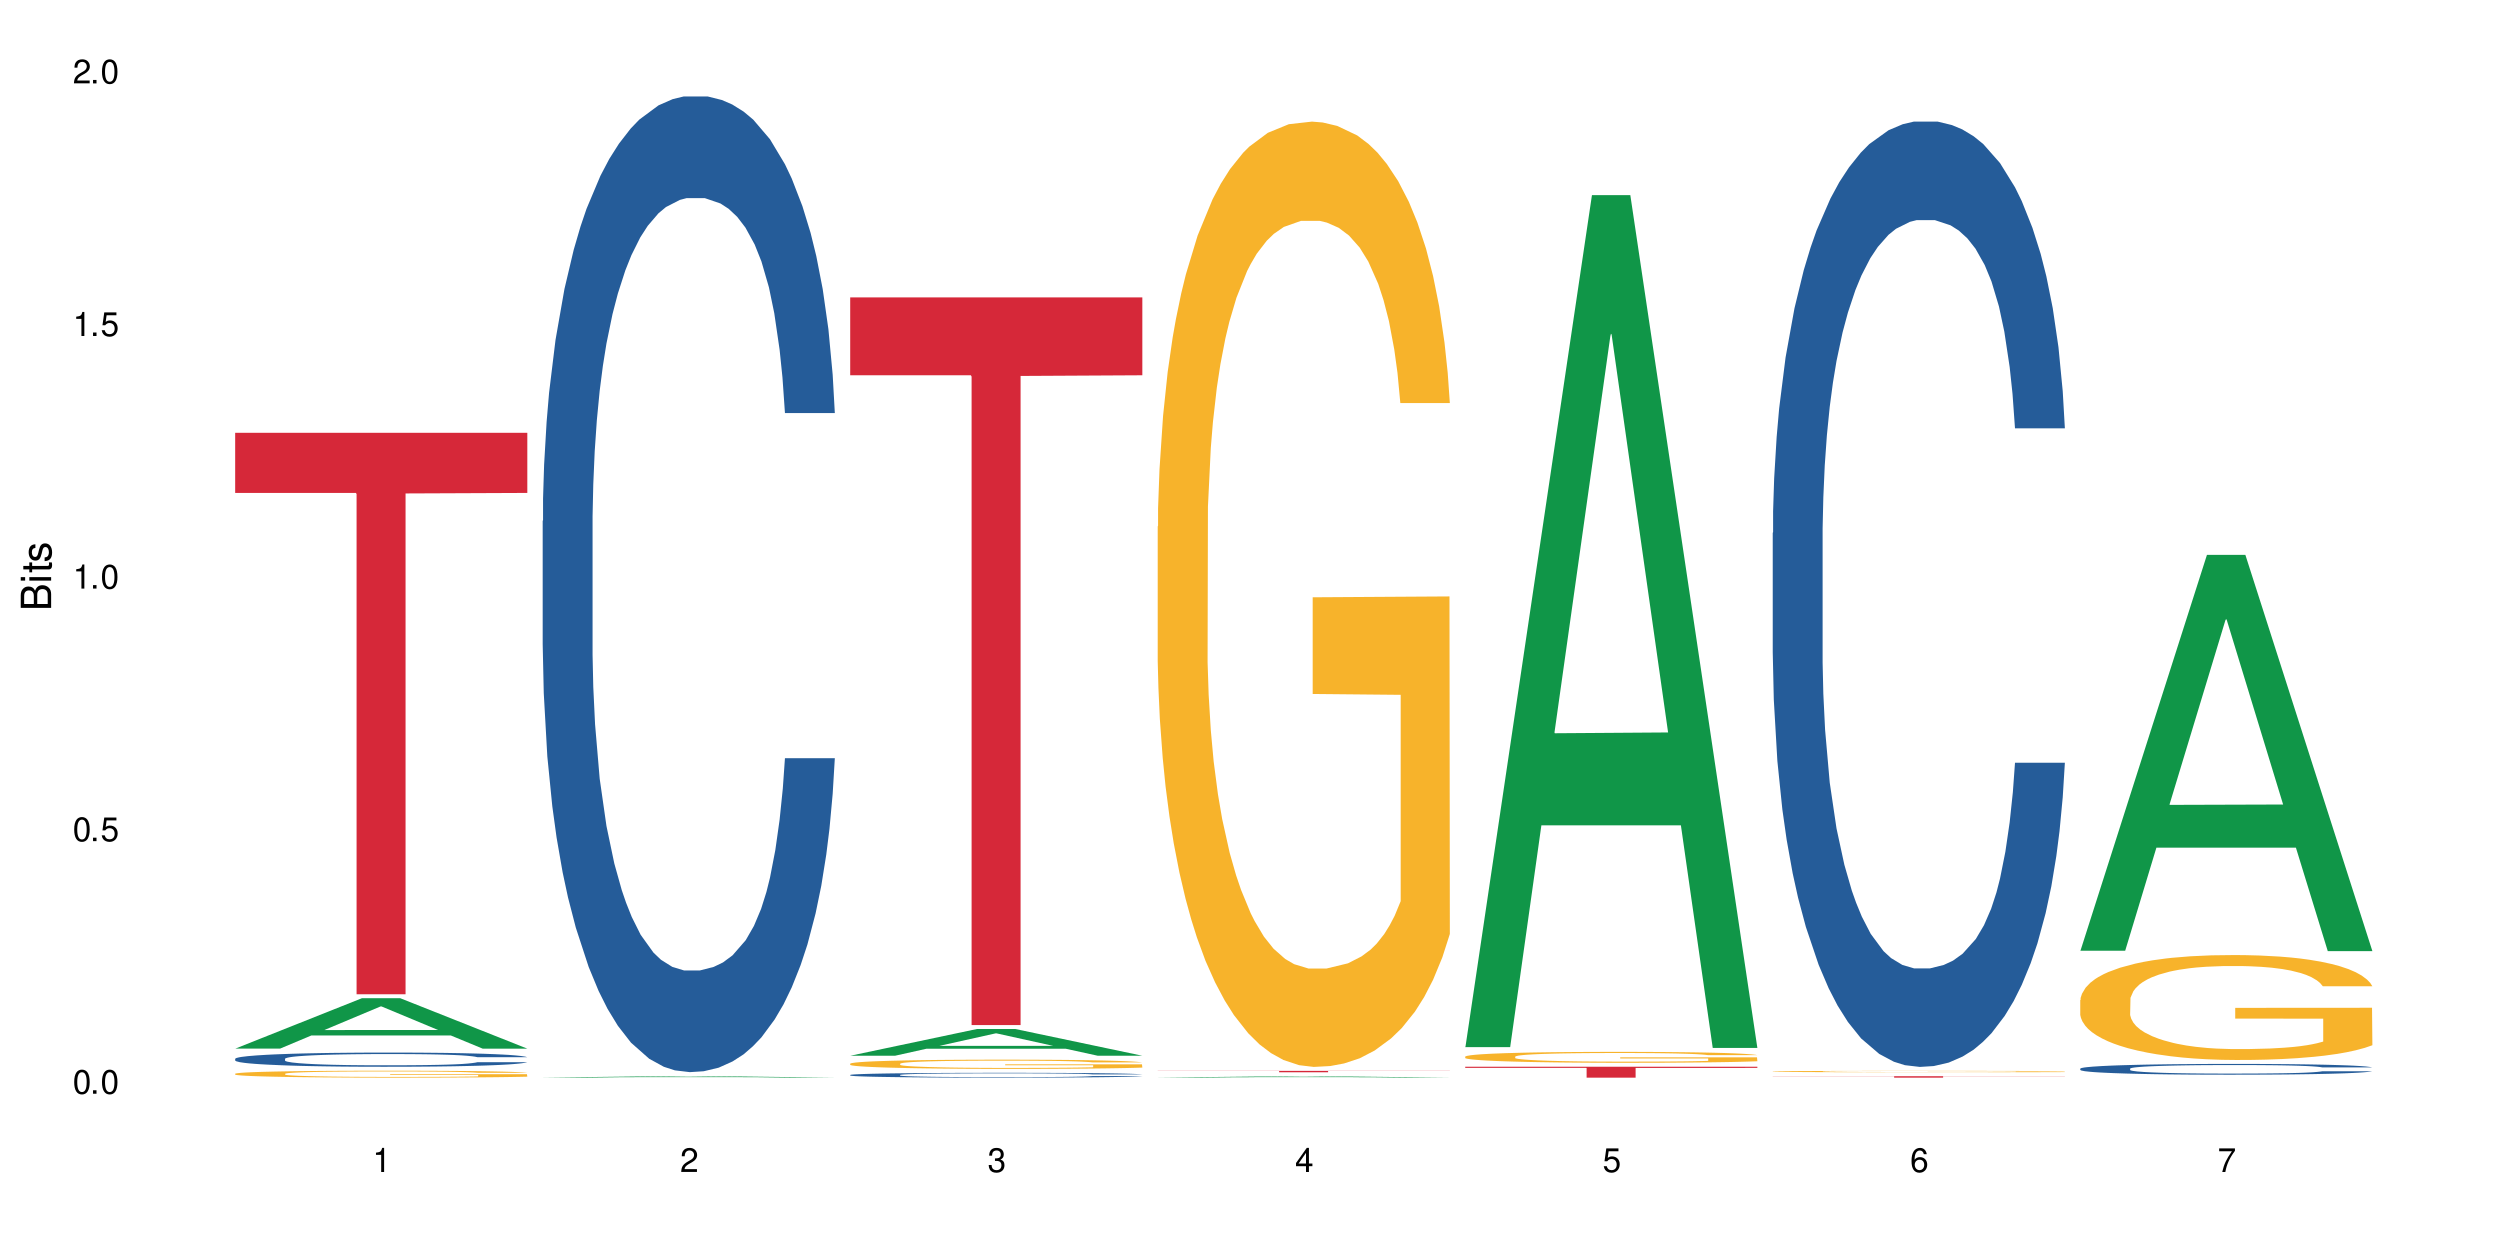<?xml version="1.0" encoding="UTF-8"?>
<svg xmlns="http://www.w3.org/2000/svg" xmlns:xlink="http://www.w3.org/1999/xlink" width="720" height="360" viewBox="0 0 720 360">
<defs>
<g>
<g id="glyph-0-0">
</g>
<g id="glyph-0-1">
<path d="M 2.641 -6.938 C 2 -6.938 1.422 -6.656 1.078 -6.172 C 0.641 -5.562 0.406 -4.641 0.406 -3.359 C 0.406 -1.016 1.188 0.219 2.641 0.219 C 4.078 0.219 4.859 -1.016 4.859 -3.297 C 4.859 -4.641 4.656 -5.547 4.203 -6.172 C 3.844 -6.656 3.281 -6.938 2.641 -6.938 Z M 2.641 -6.188 C 3.547 -6.188 4 -5.25 4 -3.375 C 4 -1.406 3.562 -0.484 2.625 -0.484 C 1.734 -0.484 1.281 -1.438 1.281 -3.344 C 1.281 -5.25 1.734 -6.188 2.641 -6.188 Z M 2.641 -6.188 "/>
</g>
<g id="glyph-0-2">
<path d="M 1.828 -1 L 0.828 -1 L 0.828 0 L 1.828 0 Z M 1.828 -1 "/>
</g>
<g id="glyph-0-3">
<path d="M 4.562 -6.797 L 1.062 -6.797 L 0.547 -3.094 L 1.328 -3.094 C 1.719 -3.562 2.047 -3.734 2.578 -3.734 C 3.484 -3.734 4.062 -3.109 4.062 -2.094 C 4.062 -1.125 3.484 -0.531 2.578 -0.531 C 1.828 -0.531 1.375 -0.906 1.188 -1.672 L 0.328 -1.672 C 0.453 -1.109 0.547 -0.844 0.75 -0.594 C 1.125 -0.078 1.828 0.219 2.594 0.219 C 3.969 0.219 4.922 -0.781 4.922 -2.219 C 4.922 -3.562 4.031 -4.484 2.719 -4.484 C 2.25 -4.484 1.859 -4.359 1.469 -4.062 L 1.734 -5.969 L 4.562 -5.969 Z M 4.562 -6.797 "/>
</g>
<g id="glyph-0-4">
<path d="M 2.484 -4.938 L 2.484 0 L 3.328 0 L 3.328 -6.938 L 2.766 -6.938 C 2.469 -5.875 2.281 -5.734 0.984 -5.562 L 0.984 -4.938 Z M 2.484 -4.938 "/>
</g>
<g id="glyph-0-5">
<path d="M 4.859 -0.828 L 1.281 -0.828 C 1.359 -1.406 1.672 -1.781 2.5 -2.281 L 3.469 -2.828 C 4.406 -3.344 4.906 -4.062 4.906 -4.906 C 4.906 -5.484 4.672 -6.031 4.266 -6.406 C 3.859 -6.766 3.375 -6.938 2.719 -6.938 C 1.859 -6.938 1.219 -6.625 0.844 -6.031 C 0.609 -5.672 0.5 -5.234 0.484 -4.531 L 1.328 -4.531 C 1.359 -5.016 1.406 -5.281 1.531 -5.516 C 1.75 -5.938 2.188 -6.203 2.703 -6.203 C 3.469 -6.203 4.031 -5.641 4.031 -4.891 C 4.031 -4.344 3.719 -3.859 3.125 -3.516 L 2.234 -3 C 0.812 -2.172 0.406 -1.531 0.328 -0.016 L 4.859 -0.016 Z M 4.859 -0.828 "/>
</g>
<g id="glyph-0-6">
<path d="M 2.125 -3.188 L 2.578 -3.188 C 3.5 -3.188 3.984 -2.766 3.984 -1.922 C 3.984 -1.062 3.469 -0.531 2.594 -0.531 C 1.656 -0.531 1.203 -1 1.156 -2.016 L 0.312 -2.016 C 0.344 -1.453 0.438 -1.094 0.609 -0.781 C 0.953 -0.109 1.625 0.219 2.547 0.219 C 3.953 0.219 4.859 -0.625 4.859 -1.938 C 4.859 -2.828 4.516 -3.297 3.703 -3.594 C 4.344 -3.844 4.656 -4.328 4.656 -5.031 C 4.656 -6.219 3.875 -6.938 2.578 -6.938 C 1.203 -6.938 0.484 -6.172 0.453 -4.703 L 1.297 -4.703 C 1.312 -5.125 1.344 -5.359 1.453 -5.578 C 1.641 -5.969 2.062 -6.203 2.594 -6.203 C 3.344 -6.203 3.797 -5.75 3.797 -5 C 3.797 -4.516 3.609 -4.219 3.25 -4.047 C 3.016 -3.953 2.703 -3.922 2.125 -3.906 Z M 2.125 -3.188 "/>
</g>
<g id="glyph-0-7">
<path d="M 3.141 -1.672 L 3.141 0 L 3.984 0 L 3.984 -1.672 L 4.984 -1.672 L 4.984 -2.438 L 3.984 -2.438 L 3.984 -6.938 L 3.359 -6.938 L 0.266 -2.578 L 0.266 -1.672 Z M 3.141 -2.438 L 1 -2.438 L 3.141 -5.5 Z M 3.141 -2.438 "/>
</g>
<g id="glyph-0-8">
<path d="M 4.781 -5.125 C 4.609 -6.266 3.891 -6.938 2.844 -6.938 C 2.094 -6.938 1.422 -6.578 1.031 -5.953 C 0.594 -5.266 0.406 -4.422 0.406 -3.172 C 0.406 -2 0.578 -1.25 0.984 -0.641 C 1.359 -0.078 1.953 0.219 2.703 0.219 C 3.984 0.219 4.922 -0.75 4.922 -2.094 C 4.922 -3.375 4.062 -4.281 2.844 -4.281 C 2.172 -4.281 1.641 -4.031 1.281 -3.516 C 1.281 -5.234 1.828 -6.188 2.797 -6.188 C 3.391 -6.188 3.797 -5.797 3.938 -5.125 Z M 2.734 -3.531 C 3.547 -3.531 4.062 -2.953 4.062 -2.031 C 4.062 -1.156 3.484 -0.531 2.703 -0.531 C 1.922 -0.531 1.328 -1.188 1.328 -2.078 C 1.328 -2.938 1.906 -3.531 2.734 -3.531 Z M 2.734 -3.531 "/>
</g>
<g id="glyph-0-9">
<path d="M 4.984 -6.797 L 0.438 -6.797 L 0.438 -5.969 L 4.109 -5.969 C 2.5 -3.656 1.828 -2.234 1.328 0 L 2.219 0 C 2.594 -2.172 3.453 -4.047 4.984 -6.094 Z M 4.984 -6.797 "/>
</g>
<g id="glyph-1-0">
</g>
<g id="glyph-1-1">
<path d="M 0 -0.953 L 0 -4.891 C 0 -5.719 -0.234 -6.344 -0.734 -6.797 C -1.188 -7.234 -1.812 -7.469 -2.5 -7.469 C -3.547 -7.469 -4.188 -7 -4.625 -5.875 C -4.984 -6.688 -5.625 -7.094 -6.531 -7.094 C -7.172 -7.094 -7.734 -6.859 -8.141 -6.391 C -8.562 -5.922 -8.75 -5.344 -8.75 -4.5 L -8.75 -0.953 Z M -4.984 -2.062 L -7.766 -2.062 L -7.766 -4.219 C -7.766 -4.844 -7.688 -5.203 -7.453 -5.5 C -7.219 -5.812 -6.859 -5.969 -6.375 -5.969 C -5.891 -5.969 -5.531 -5.812 -5.297 -5.5 C -5.062 -5.203 -4.984 -4.844 -4.984 -4.219 Z M -0.984 -2.062 L -4 -2.062 L -4 -4.781 C -4 -5.766 -3.438 -6.359 -2.484 -6.359 C -1.547 -6.359 -0.984 -5.766 -0.984 -4.781 Z M -0.984 -2.062 "/>
</g>
<g id="glyph-1-2">
<path d="M -6.281 -1.797 L -6.281 -0.797 L 0 -0.797 L 0 -1.797 Z M -8.75 -1.797 L -8.75 -0.797 L -7.484 -0.797 L -7.484 -1.797 Z M -8.75 -1.797 "/>
</g>
<g id="glyph-1-3">
<path d="M -6.281 -3.047 L -6.281 -2.016 L -8.016 -2.016 L -8.016 -1.016 L -6.281 -1.016 L -6.281 -0.172 L -5.469 -0.172 L -5.469 -1.016 L -0.719 -1.016 C -0.078 -1.016 0.281 -1.453 0.281 -2.234 C 0.281 -2.5 0.25 -2.719 0.188 -3.047 L -0.641 -3.047 C -0.609 -2.906 -0.594 -2.766 -0.594 -2.562 C -0.594 -2.141 -0.719 -2.016 -1.156 -2.016 L -5.469 -2.016 L -5.469 -3.047 Z M -6.281 -3.047 "/>
</g>
<g id="glyph-1-4">
<path d="M -4.531 -5.25 C -5.766 -5.25 -6.469 -4.422 -6.469 -2.969 C -6.469 -1.516 -5.719 -0.562 -4.547 -0.562 C -3.562 -0.562 -3.094 -1.062 -2.734 -2.562 L -2.516 -3.484 C -2.344 -4.188 -2.094 -4.469 -1.641 -4.469 C -1.047 -4.469 -0.641 -3.875 -0.641 -3 C -0.641 -2.453 -0.797 -2 -1.062 -1.75 C -1.25 -1.594 -1.422 -1.531 -1.875 -1.469 L -1.875 -0.406 C -0.422 -0.453 0.281 -1.266 0.281 -2.922 C 0.281 -4.5 -0.5 -5.516 -1.719 -5.516 C -2.656 -5.516 -3.172 -4.984 -3.469 -3.734 L -3.703 -2.766 C -3.891 -1.953 -4.156 -1.609 -4.594 -1.609 C -5.188 -1.609 -5.547 -2.125 -5.547 -2.938 C -5.547 -3.75 -5.203 -4.172 -4.531 -4.203 Z M -4.531 -5.25 "/>
</g>
</g>
</defs>
<rect x="-72" y="-36" width="864" height="432" fill="rgb(100%, 100%, 100%)" fill-opacity="1"/>
<path fill-rule="nonzero" fill="rgb(6.275%, 58.824%, 28.235%)" fill-opacity="1" d="M 67.73 301.996 L 67.82 301.984 L 104.227 287.488 L 115.281 287.488 L 151.867 302.012 L 139.012 302.012 L 129.844 298.219 L 89.664 298.219 L 80.676 301.996 L 67.73 301.996 L 93.527 296.652 L 126.156 296.637 L 109.887 289.859 L 109.707 289.848 L 109.527 289.887 L 93.438 296.637 L 93.527 296.652 Z M 67.73 301.996 "/>
<path fill-rule="nonzero" fill="rgb(14.51%, 36.078%, 60%)" fill-opacity="1" d="M 67.73 304.922 L 67.832 304.918 L 67.832 304.828 L 68.141 304.688 L 68.859 304.508 L 69.578 304.387 L 71.426 304.164 L 73.988 303.953 L 76.656 303.789 L 78.605 303.691 L 80.352 303.617 L 84.352 303.477 L 86.918 303.406 L 89.688 303.344 L 93.074 303.281 L 95.535 303.242 L 101.078 303.184 L 105.18 303.156 L 108.363 303.145 L 115.238 303.145 L 119.34 303.16 L 122.316 303.18 L 125.598 303.211 L 128.371 303.242 L 133.191 303.324 L 137.5 303.43 L 139.449 303.488 L 142.527 303.605 L 144.891 303.719 L 146.531 303.812 L 148.379 303.953 L 150.02 304.121 L 151.25 304.309 L 151.867 304.473 L 137.5 304.473 L 136.785 304.32 L 135.961 304.207 L 134.422 304.055 L 132.883 303.945 L 130.73 303.836 L 128.781 303.766 L 126.113 303.695 L 123.754 303.648 L 121.289 303.617 L 118.93 303.594 L 114.414 303.57 L 109.184 303.57 L 107.234 303.578 L 103.23 303.609 L 101.078 303.637 L 98 303.688 L 95.844 303.734 L 93.281 303.809 L 91.535 303.875 L 89.379 303.973 L 87.84 304.059 L 86.098 304.18 L 85.07 304.273 L 84.148 304.379 L 83.328 304.5 L 82.711 304.633 L 82.301 304.77 L 82.094 304.902 L 82.094 305.484 L 82.301 305.617 L 82.812 305.773 L 84.148 306 L 86.098 306.199 L 88.355 306.355 L 90.508 306.469 L 91.742 306.52 L 93.383 306.582 L 95.945 306.656 L 99.641 306.73 L 101.797 306.758 L 105.078 306.789 L 108.465 306.805 L 112.98 306.805 L 116.98 306.789 L 119.648 306.77 L 122.418 306.742 L 126.215 306.676 L 128.574 306.617 L 130.629 306.547 L 132.168 306.477 L 133.191 306.418 L 134.73 306.301 L 135.961 306.172 L 136.887 306.043 L 137.5 305.914 L 151.867 305.914 L 151.25 306.066 L 150.328 306.211 L 149.402 306.32 L 147.969 306.449 L 146.324 306.566 L 143.965 306.695 L 142.016 306.781 L 139.449 306.875 L 137.09 306.945 L 134.527 307.008 L 130.73 307.086 L 128.266 307.121 L 125.598 307.156 L 122.418 307.184 L 118.418 307.211 L 114.109 307.227 L 110.105 307.23 L 105.797 307.223 L 102.617 307.207 L 98.41 307.176 L 93.176 307.105 L 89.379 307.035 L 86.406 306.965 L 83.84 306.891 L 80.969 306.789 L 77.273 306.625 L 75.016 306.5 L 73.477 306.395 L 71.734 306.25 L 70.5 306.117 L 69.066 305.91 L 68.039 305.645 L 67.73 305.438 Z M 67.73 304.922 "/>
<path fill-rule="nonzero" fill="rgb(96.863%, 70.196%, 16.863%)" fill-opacity="1" d="M 67.73 309.219 L 67.832 309.219 L 67.832 309.184 L 68.242 309.102 L 69.27 308.988 L 70.605 308.895 L 72.039 308.82 L 72.965 308.781 L 74.504 308.727 L 75.836 308.688 L 79.223 308.605 L 83.531 308.527 L 85.891 308.496 L 88.559 308.465 L 92.355 308.43 L 94.102 308.418 L 99.438 308.387 L 105.488 308.371 L 112.16 308.363 L 115.238 308.367 L 119.441 308.375 L 125.188 308.395 L 128.473 308.414 L 131.039 308.43 L 133.707 308.453 L 136.988 308.492 L 140.066 308.535 L 142.527 308.578 L 144.992 308.633 L 147.043 308.691 L 148.789 308.754 L 150.328 308.832 L 151.25 308.895 L 151.867 308.961 L 137.605 308.961 L 136.785 308.895 L 135.859 308.848 L 134.32 308.785 L 132.781 308.742 L 131.242 308.707 L 128.371 308.66 L 125.906 308.633 L 122.828 308.605 L 119.855 308.59 L 116.469 308.578 L 114.414 308.574 L 108.977 308.574 L 104.055 308.586 L 101.18 308.602 L 99.129 308.617 L 96.254 308.645 L 94.512 308.664 L 93.484 308.68 L 90.406 308.738 L 88.355 308.789 L 87.227 308.824 L 85.789 308.879 L 84.762 308.926 L 83.633 309 L 83.02 309.055 L 82.199 309.18 L 82.094 309.508 L 82.402 309.574 L 83.02 309.648 L 83.84 309.715 L 85.07 309.785 L 86.301 309.84 L 88.457 309.91 L 90.305 309.957 L 91.742 309.988 L 94.512 310.035 L 95.641 310.055 L 98.309 310.086 L 101.078 310.113 L 104.465 310.133 L 107.027 310.145 L 111.133 310.152 L 116.363 310.152 L 122.52 310.145 L 126.422 310.129 L 129.09 310.113 L 130.832 310.102 L 132.988 310.082 L 134.527 310.062 L 135.961 310.043 L 137.707 310.012 L 137.707 309.574 L 112.363 309.574 L 112.363 309.371 L 151.762 309.367 L 151.867 310.082 L 149.711 310.129 L 147.043 310.176 L 144.48 310.215 L 141.812 310.246 L 138.016 310.281 L 134.938 310.301 L 130.215 310.328 L 125.906 310.344 L 121.395 310.355 L 117.391 310.359 L 112.672 310.363 L 108.465 310.359 L 103.949 310.348 L 100.359 310.332 L 97.074 310.312 L 93.793 310.289 L 89.688 310.254 L 87.02 310.223 L 84.25 310.184 L 81.48 310.137 L 79.016 310.09 L 77.375 310.051 L 75.734 310.008 L 73.988 309.953 L 72.348 309.891 L 71.117 309.832 L 69.988 309.77 L 69.168 309.707 L 68.348 309.625 L 67.938 309.562 L 67.73 309.504 Z M 67.73 309.219 "/>
<path fill-rule="nonzero" fill="rgb(83.922%, 15.686%, 22.353%)" fill-opacity="1" d="M 67.73 124.652 L 151.867 124.652 L 151.867 141.961 L 116.801 142.113 L 116.801 286.352 L 102.695 286.352 L 102.695 142.266 L 102.488 141.961 L 67.73 141.961 Z M 67.73 124.652 "/>
<path fill-rule="nonzero" fill="rgb(6.275%, 58.824%, 28.235%)" fill-opacity="1" d="M 156.293 310.359 L 156.383 310.359 L 192.789 309.91 L 203.844 309.91 L 240.43 310.363 L 227.574 310.363 L 218.406 310.242 L 178.227 310.242 L 169.238 310.359 L 156.293 310.359 L 182.094 310.195 L 214.723 310.195 L 198.453 309.984 L 198.094 309.984 L 182.004 310.195 L 182.094 310.195 Z M 156.293 310.359 "/>
<path fill-rule="nonzero" fill="rgb(14.51%, 36.078%, 60%)" fill-opacity="1" d="M 156.293 150.039 L 156.398 149.785 L 156.398 143.621 L 156.703 133.859 L 157.422 121.531 L 158.141 113.055 L 159.988 97.898 L 162.555 83.258 L 165.223 71.957 L 167.172 65.277 L 168.914 60.141 L 172.918 50.637 L 175.48 45.758 L 178.25 41.391 L 181.637 37.023 L 184.102 34.457 L 189.641 30.348 L 193.746 28.547 L 196.926 27.777 L 203.801 27.777 L 207.902 28.805 L 210.879 30.09 L 214.164 32.145 L 216.934 34.457 L 221.754 40.105 L 226.066 47.301 L 228.016 51.41 L 231.094 59.371 L 233.453 67.078 L 235.094 73.754 L 236.941 83.258 L 238.582 94.816 L 239.812 107.918 L 240.43 118.961 L 226.066 118.961 L 225.348 108.688 L 224.527 100.723 L 222.988 90.195 L 221.449 82.746 L 219.293 75.297 L 217.344 70.414 L 214.676 65.535 L 212.316 62.453 L 209.855 60.141 L 207.492 58.602 L 202.98 57.059 L 197.746 57.059 L 195.797 57.574 L 191.797 59.629 L 189.641 61.426 L 186.562 65.023 L 184.406 68.359 L 181.844 73.496 L 180.098 77.863 L 177.945 84.543 L 176.406 90.449 L 174.66 98.926 L 173.633 105.348 L 172.711 112.539 L 171.891 121.016 L 171.273 130.008 L 170.863 139.508 L 170.66 148.758 L 170.66 188.57 L 170.863 197.816 L 171.379 208.602 L 172.711 224.27 L 174.66 237.883 L 176.918 248.672 L 179.074 256.379 L 180.305 259.973 L 181.945 264.082 L 184.512 269.223 L 188.203 274.359 L 190.359 276.414 L 193.641 278.469 L 197.027 279.496 L 201.543 279.496 L 205.543 278.469 L 208.211 277.184 L 210.98 275.129 L 214.777 270.762 L 217.137 266.652 L 219.191 261.773 L 220.73 256.891 L 221.754 252.781 L 223.293 244.82 L 224.527 236.086 L 225.449 227.098 L 226.066 218.363 L 240.43 218.363 L 239.812 228.637 L 238.891 238.656 L 237.969 246.105 L 236.531 255.094 L 234.891 263.055 L 232.527 272.047 L 230.578 277.953 L 228.016 284.375 L 225.656 289.254 L 223.09 293.621 L 219.293 298.758 L 216.832 301.328 L 214.164 303.641 L 210.98 305.695 L 206.98 307.492 L 202.672 308.52 L 198.668 308.777 L 194.359 308.262 L 191.18 307.234 L 186.973 304.922 L 181.738 300.301 L 177.945 295.422 L 174.969 290.539 L 172.402 285.402 L 169.531 278.469 L 165.836 267.168 L 163.578 258.434 L 162.039 251.242 L 160.297 241.223 L 159.066 232.234 L 157.629 217.852 L 156.602 199.613 L 156.293 185.488 Z M 156.293 150.039 "/>
<path fill-rule="nonzero" fill="rgb(6.275%, 58.824%, 28.235%)" fill-opacity="1" d="M 244.859 304.047 L 244.949 304.039 L 281.352 296.355 L 292.41 296.355 L 328.992 304.051 L 316.141 304.051 L 306.969 302.043 L 266.789 302.043 L 257.801 304.047 L 244.859 304.047 L 270.656 301.211 L 303.285 301.203 L 287.016 297.613 L 286.836 297.605 L 286.656 297.629 L 270.566 301.203 L 270.656 301.211 Z M 244.859 304.047 "/>
<path fill-rule="nonzero" fill="rgb(14.51%, 36.078%, 60%)" fill-opacity="1" d="M 244.859 309.578 L 244.961 309.574 L 244.961 309.547 L 245.27 309.496 L 245.988 309.438 L 246.703 309.395 L 248.551 309.32 L 251.117 309.246 L 253.785 309.191 L 255.734 309.156 L 257.477 309.133 L 261.48 309.086 L 264.043 309.062 L 266.816 309.039 L 270.199 309.02 L 272.664 309.004 L 278.203 308.984 L 282.309 308.977 L 285.488 308.973 L 292.363 308.973 L 296.469 308.977 L 299.441 308.984 L 302.727 308.996 L 305.496 309.004 L 310.32 309.035 L 314.629 309.07 L 316.578 309.09 L 319.656 309.129 L 322.016 309.168 L 323.656 309.199 L 325.504 309.246 L 327.145 309.305 L 328.379 309.367 L 328.992 309.422 L 314.629 309.422 L 313.91 309.371 L 313.09 309.332 L 311.551 309.281 L 310.012 309.246 L 307.855 309.207 L 305.906 309.184 L 303.238 309.16 L 300.879 309.145 L 298.418 309.133 L 296.059 309.125 L 291.543 309.117 L 286.309 309.117 L 284.359 309.121 L 280.359 309.129 L 278.203 309.141 L 275.125 309.156 L 272.973 309.172 L 270.406 309.199 L 268.66 309.219 L 266.508 309.254 L 264.969 309.281 L 263.223 309.324 L 262.199 309.355 L 261.273 309.391 L 260.453 309.434 L 259.84 309.477 L 259.426 309.523 L 259.223 309.57 L 259.223 309.766 L 259.426 309.812 L 259.941 309.867 L 261.273 309.945 L 263.223 310.012 L 265.48 310.062 L 267.637 310.102 L 268.867 310.121 L 270.508 310.141 L 273.074 310.164 L 276.77 310.191 L 278.922 310.203 L 282.207 310.211 L 285.59 310.215 L 290.105 310.215 L 294.109 310.211 L 296.773 310.207 L 299.547 310.195 L 303.344 310.172 L 305.703 310.152 L 307.754 310.129 L 309.293 310.105 L 310.32 310.086 L 311.859 310.047 L 313.09 310.004 L 314.012 309.957 L 314.629 309.914 L 328.992 309.914 L 328.379 309.965 L 327.453 310.016 L 326.531 310.051 L 325.094 310.098 L 323.453 310.137 L 321.094 310.18 L 319.145 310.211 L 316.578 310.242 L 314.219 310.266 L 311.652 310.285 L 307.855 310.312 L 305.395 310.324 L 302.727 310.336 L 299.547 310.348 L 295.543 310.355 L 291.234 310.359 L 287.234 310.363 L 282.926 310.359 L 279.742 310.355 L 275.535 310.344 L 270.305 310.32 L 266.508 310.297 L 263.531 310.27 L 260.965 310.246 L 258.094 310.211 L 254.398 310.156 L 252.145 310.113 L 250.605 310.078 L 248.859 310.027 L 247.629 309.984 L 246.191 309.914 L 245.164 309.82 L 244.859 309.754 Z M 244.859 309.578 "/>
<path fill-rule="nonzero" fill="rgb(96.863%, 70.196%, 16.863%)" fill-opacity="1" d="M 244.859 306.324 L 244.961 306.32 L 244.961 306.273 L 245.371 306.164 L 246.398 306.012 L 247.73 305.891 L 249.168 305.793 L 250.09 305.742 L 251.629 305.668 L 252.965 305.617 L 256.348 305.508 L 260.66 305.406 L 263.02 305.363 L 265.688 305.32 L 269.484 305.273 L 271.227 305.258 L 276.562 305.219 L 282.617 305.195 L 289.285 305.188 L 292.363 305.191 L 296.57 305.199 L 302.316 305.227 L 305.598 305.25 L 308.164 305.273 L 310.832 305.305 L 314.117 305.355 L 317.195 305.414 L 319.656 305.473 L 322.117 305.543 L 324.172 305.621 L 325.914 305.707 L 327.453 305.809 L 328.379 305.891 L 328.992 305.977 L 314.73 305.977 L 313.91 305.891 L 312.988 305.828 L 311.449 305.746 L 309.91 305.688 L 308.371 305.645 L 305.496 305.578 L 303.035 305.539 L 299.957 305.508 L 296.98 305.484 L 293.594 305.473 L 291.543 305.465 L 286.105 305.465 L 281.18 305.484 L 278.309 305.504 L 276.254 305.523 L 273.383 305.559 L 271.637 305.586 L 270.613 305.605 L 267.535 305.68 L 265.48 305.75 L 264.352 305.797 L 262.918 305.867 L 261.891 305.934 L 260.762 306.031 L 260.145 306.102 L 259.324 306.266 L 259.223 306.703 L 259.531 306.793 L 260.145 306.895 L 260.965 306.98 L 262.199 307.074 L 263.43 307.145 L 265.582 307.238 L 267.43 307.301 L 268.867 307.34 L 271.637 307.406 L 272.766 307.43 L 275.434 307.473 L 278.203 307.508 L 281.59 307.535 L 284.156 307.551 L 288.258 307.562 L 293.492 307.562 L 299.648 307.547 L 303.547 307.527 L 306.215 307.508 L 307.961 307.492 L 310.113 307.465 L 311.652 307.441 L 313.09 307.414 L 314.832 307.375 L 314.832 306.793 L 289.492 306.793 L 289.492 306.52 L 328.891 306.52 L 328.992 307.465 L 326.84 307.531 L 324.172 307.594 L 321.605 307.641 L 318.938 307.684 L 315.141 307.73 L 312.062 307.758 L 307.344 307.793 L 303.035 307.812 L 298.52 307.828 L 294.52 307.836 L 289.797 307.84 L 285.59 307.832 L 281.078 307.82 L 277.484 307.801 L 274.203 307.773 L 270.918 307.742 L 266.816 307.691 L 264.148 307.652 L 261.379 307.602 L 258.605 307.539 L 256.145 307.477 L 254.504 307.426 L 252.859 307.367 L 251.117 307.293 L 249.477 307.211 L 248.242 307.137 L 247.113 307.051 L 246.293 306.973 L 245.473 306.863 L 245.062 306.773 L 244.859 306.699 Z M 244.859 306.324 "/>
<path fill-rule="nonzero" fill="rgb(83.922%, 15.686%, 22.353%)" fill-opacity="1" d="M 244.859 85.645 L 328.992 85.645 L 328.992 108.078 L 293.93 108.273 L 293.93 295.219 L 279.82 295.219 L 279.82 108.469 L 279.617 108.078 L 244.859 108.078 Z M 244.859 85.645 "/>
<path fill-rule="nonzero" fill="rgb(6.275%, 58.824%, 28.235%)" fill-opacity="1" d="M 333.422 310.359 L 333.512 310.359 L 369.914 309.953 L 380.973 309.953 L 417.555 310.363 L 404.703 310.363 L 395.535 310.254 L 355.355 310.254 L 346.363 310.359 L 333.422 310.359 L 359.219 310.211 L 391.848 310.211 L 375.578 310.02 L 375.219 310.02 L 359.129 310.211 L 359.219 310.211 Z M 333.422 310.359 "/>
<path fill-rule="nonzero" fill="rgb(96.863%, 70.196%, 16.863%)" fill-opacity="1" d="M 333.422 151.629 L 333.523 151.383 L 333.523 146.41 L 333.934 135.223 L 334.961 119.805 L 336.293 107.125 L 337.73 97.18 L 338.652 91.961 L 340.191 84.5 L 341.527 79.031 L 344.914 67.844 L 349.223 57.398 L 351.582 52.926 L 354.25 48.699 L 358.047 43.973 L 359.789 42.234 L 365.125 38.254 L 371.18 35.77 L 377.848 35.023 L 380.926 35.273 L 385.133 36.266 L 390.879 39 L 394.164 41.488 L 396.727 43.973 L 399.395 47.207 L 402.68 52.18 L 405.758 58.145 L 408.219 64.113 L 410.684 71.57 L 412.734 79.527 L 414.477 88.23 L 416.016 98.672 L 416.941 107.375 L 417.555 116.078 L 403.293 116.078 L 402.473 107.375 L 401.551 100.66 L 400.012 92.457 L 398.473 86.488 L 396.934 81.766 L 394.059 75.301 L 391.598 71.324 L 388.52 67.844 L 385.543 65.605 L 382.156 64.113 L 380.105 63.617 L 374.668 63.617 L 369.742 65.355 L 366.871 67.344 L 364.816 69.336 L 361.945 73.062 L 360.199 76.047 L 359.176 78.035 L 356.098 85.742 L 354.043 92.707 L 352.914 97.43 L 351.48 104.887 L 350.453 111.602 L 349.324 121.547 L 348.711 129.004 L 347.887 145.91 L 347.785 190.664 L 348.094 200.113 L 348.711 210.309 L 349.531 219.258 L 350.762 228.707 L 351.992 235.914 L 354.148 245.613 L 355.992 252.078 L 357.43 256.305 L 360.199 263.016 L 361.328 265.254 L 363.996 269.73 L 366.766 273.211 L 370.152 276.195 L 372.719 277.684 L 376.824 278.93 L 382.055 278.93 L 388.211 277.438 L 392.109 275.449 L 394.777 273.457 L 396.523 271.719 L 398.676 268.984 L 400.215 266.496 L 401.652 263.762 L 403.398 259.535 L 403.398 200.113 L 378.055 199.863 L 378.055 172.02 L 417.453 171.77 L 417.555 268.984 L 415.402 275.695 L 412.734 282.16 L 410.168 287.133 L 407.5 291.359 L 403.703 296.086 L 400.625 299.066 L 395.906 302.547 L 391.598 304.785 L 387.082 306.277 L 383.082 307.023 L 378.363 307.273 L 374.156 306.773 L 369.641 305.285 L 366.051 303.293 L 362.766 300.809 L 359.484 297.574 L 355.379 292.355 L 352.711 288.129 L 349.941 282.906 L 347.172 276.691 L 344.707 269.977 L 343.066 264.758 L 341.426 258.789 L 339.68 251.332 L 338.039 242.879 L 336.809 235.168 L 335.68 226.469 L 334.859 218.262 L 334.035 207.074 L 333.625 198.125 L 333.422 190.418 Z M 333.422 151.629 "/>
<path fill-rule="nonzero" fill="rgb(83.922%, 15.686%, 22.353%)" fill-opacity="1" d="M 333.422 308.406 L 417.555 308.406 L 417.555 308.449 L 382.492 308.453 L 382.492 308.816 L 368.383 308.816 L 368.383 308.453 L 368.18 308.449 L 333.422 308.449 Z M 333.422 308.406 "/>
<path fill-rule="nonzero" fill="rgb(6.275%, 58.824%, 28.235%)" fill-opacity="1" d="M 421.984 301.574 L 422.074 301.344 L 458.48 56.207 L 469.535 56.207 L 506.121 301.805 L 493.266 301.805 L 484.098 237.695 L 443.918 237.695 L 434.93 301.574 L 421.984 301.574 L 447.781 211.176 L 480.41 210.945 L 464.141 96.336 L 463.961 96.102 L 463.781 96.797 L 447.691 210.945 L 447.781 211.176 Z M 421.984 301.574 "/>
<path fill-rule="nonzero" fill="rgb(96.863%, 70.196%, 16.863%)" fill-opacity="1" d="M 421.984 304.285 L 422.086 304.281 L 422.086 304.227 L 422.496 304.098 L 423.523 303.918 L 424.859 303.773 L 426.293 303.656 L 427.219 303.598 L 428.758 303.512 L 430.09 303.449 L 433.477 303.316 L 437.785 303.199 L 440.145 303.145 L 442.812 303.098 L 446.609 303.043 L 448.355 303.023 L 453.688 302.977 L 459.742 302.949 L 466.41 302.938 L 469.488 302.941 L 473.695 302.953 L 479.441 302.984 L 482.727 303.016 L 485.293 303.043 L 487.957 303.078 L 491.242 303.137 L 494.32 303.207 L 496.781 303.273 L 499.246 303.359 L 501.297 303.453 L 503.043 303.555 L 504.582 303.676 L 505.504 303.773 L 506.121 303.875 L 491.859 303.875 L 491.035 303.773 L 490.113 303.695 L 488.574 303.602 L 487.035 303.535 L 485.496 303.48 L 482.625 303.402 L 480.16 303.359 L 477.082 303.316 L 474.105 303.293 L 470.723 303.273 L 468.668 303.27 L 463.23 303.27 L 458.305 303.289 L 455.434 303.312 L 453.383 303.336 L 450.508 303.379 L 448.766 303.414 L 447.738 303.438 L 444.66 303.523 L 442.609 303.605 L 441.48 303.66 L 440.043 303.746 L 439.016 303.824 L 437.887 303.938 L 437.273 304.023 L 436.453 304.219 L 436.348 304.738 L 436.656 304.844 L 437.273 304.965 L 438.094 305.066 L 439.324 305.176 L 440.555 305.258 L 442.711 305.371 L 444.559 305.445 L 445.992 305.496 L 448.766 305.57 L 449.895 305.598 L 452.562 305.648 L 455.332 305.691 L 458.715 305.723 L 461.281 305.742 L 465.387 305.754 L 470.617 305.754 L 476.773 305.738 L 480.676 305.715 L 483.34 305.691 L 485.086 305.672 L 487.242 305.641 L 488.781 305.613 L 490.215 305.582 L 491.961 305.531 L 491.961 304.844 L 466.617 304.844 L 466.617 304.52 L 506.016 304.52 L 506.121 305.641 L 503.965 305.719 L 501.297 305.793 L 498.73 305.852 L 496.066 305.898 L 492.27 305.953 L 489.191 305.988 L 484.469 306.027 L 480.16 306.055 L 475.645 306.07 L 471.645 306.078 L 466.926 306.082 L 462.719 306.078 L 458.203 306.059 L 454.613 306.035 L 451.328 306.008 L 448.047 305.973 L 443.941 305.91 L 441.273 305.863 L 438.504 305.801 L 435.734 305.73 L 433.27 305.652 L 431.629 305.594 L 429.988 305.523 L 428.242 305.438 L 426.602 305.34 L 425.371 305.25 L 424.242 305.148 L 423.422 305.055 L 422.602 304.926 L 422.191 304.824 L 421.984 304.734 Z M 421.984 304.285 "/>
<path fill-rule="nonzero" fill="rgb(83.922%, 15.686%, 22.353%)" fill-opacity="1" d="M 421.984 307.219 L 506.121 307.219 L 506.121 307.555 L 471.055 307.559 L 471.055 310.363 L 456.945 310.363 L 456.945 307.559 L 456.742 307.555 L 421.984 307.555 Z M 421.984 307.219 "/>
<path fill-rule="nonzero" fill="rgb(14.51%, 36.078%, 60%)" fill-opacity="1" d="M 510.547 153.48 L 510.652 153.23 L 510.652 147.258 L 510.957 137.801 L 511.676 125.855 L 512.395 117.645 L 514.242 102.961 L 516.809 88.777 L 519.473 77.828 L 521.426 71.355 L 523.168 66.379 L 527.168 57.172 L 529.734 52.441 L 532.504 48.211 L 535.891 43.98 L 538.355 41.492 L 543.895 37.512 L 548 35.77 L 551.18 35.023 L 558.055 35.023 L 562.156 36.02 L 565.133 37.262 L 568.418 39.254 L 571.188 41.492 L 576.008 46.969 L 580.32 53.938 L 582.27 57.918 L 585.348 65.633 L 587.707 73.098 L 589.348 79.57 L 591.195 88.777 L 592.836 99.977 L 594.066 112.668 L 594.684 123.367 L 580.32 123.367 L 579.602 113.414 L 578.781 105.699 L 577.242 95.496 L 575.703 88.277 L 573.547 81.062 L 571.598 76.332 L 568.93 71.605 L 566.57 68.617 L 564.105 66.379 L 561.746 64.887 L 557.234 63.395 L 552 63.395 L 550.051 63.891 L 546.051 65.883 L 543.895 67.625 L 540.816 71.109 L 538.66 74.344 L 536.098 79.32 L 534.352 83.551 L 532.199 90.02 L 530.66 95.746 L 528.914 103.957 L 527.887 110.18 L 526.965 117.145 L 526.145 125.359 L 525.527 134.066 L 525.117 143.277 L 524.914 152.234 L 524.914 190.809 L 525.117 199.766 L 525.629 210.219 L 526.965 225.398 L 528.914 238.59 L 531.172 249.039 L 533.324 256.504 L 534.559 259.988 L 536.199 263.973 L 538.766 268.949 L 542.457 273.926 L 544.613 275.918 L 547.895 277.906 L 551.281 278.902 L 555.797 278.902 L 559.797 277.906 L 562.465 276.664 L 565.234 274.672 L 569.031 270.441 L 571.391 266.461 L 573.445 261.73 L 574.984 257.004 L 576.008 253.023 L 577.547 245.309 L 578.781 236.848 L 579.703 228.137 L 580.32 219.676 L 594.684 219.676 L 594.066 229.629 L 593.145 239.336 L 592.223 246.551 L 590.785 255.262 L 589.145 262.977 L 586.781 271.688 L 584.832 277.41 L 582.27 283.633 L 579.91 288.359 L 577.344 292.59 L 573.547 297.566 L 571.086 300.055 L 568.418 302.297 L 565.234 304.285 L 561.234 306.027 L 556.926 307.023 L 552.922 307.273 L 548.613 306.773 L 545.434 305.777 L 541.227 303.539 L 535.992 299.059 L 532.199 294.332 L 529.223 289.605 L 526.656 284.625 L 523.785 277.906 L 520.09 266.957 L 517.832 258.496 L 516.293 251.527 L 514.551 241.824 L 513.316 233.113 L 511.883 219.176 L 510.855 201.508 L 510.547 187.82 Z M 510.547 153.48 "/>
<path fill-rule="nonzero" fill="rgb(96.863%, 70.196%, 16.863%)" fill-opacity="1" d="M 510.547 308.582 L 510.652 308.582 L 510.652 308.574 L 511.062 308.559 L 512.086 308.535 L 513.422 308.516 L 514.855 308.5 L 515.781 308.492 L 517.32 308.48 L 518.652 308.473 L 522.039 308.457 L 526.348 308.441 L 528.707 308.434 L 531.375 308.43 L 535.172 308.422 L 536.918 308.418 L 542.254 308.41 L 548.305 308.41 L 554.977 308.406 L 558.055 308.406 L 562.262 308.41 L 568.008 308.414 L 571.289 308.418 L 573.855 308.422 L 576.523 308.426 L 579.805 308.434 L 582.883 308.441 L 585.348 308.449 L 587.809 308.461 L 589.859 308.473 L 591.605 308.488 L 593.145 308.504 L 594.066 308.516 L 594.684 308.527 L 580.422 308.527 L 579.602 308.516 L 578.676 308.508 L 577.137 308.492 L 574.059 308.477 L 571.188 308.469 L 568.723 308.461 L 565.645 308.457 L 562.672 308.453 L 559.285 308.449 L 551.793 308.449 L 546.871 308.453 L 543.996 308.457 L 541.945 308.457 L 539.07 308.465 L 537.328 308.469 L 536.301 308.473 L 533.223 308.484 L 531.172 308.492 L 530.043 308.5 L 528.605 308.512 L 527.582 308.523 L 526.453 308.539 L 525.836 308.547 L 525.016 308.574 L 524.914 308.641 L 525.219 308.656 L 525.836 308.672 L 526.656 308.684 L 527.887 308.699 L 529.121 308.711 L 531.273 308.723 L 533.121 308.734 L 534.559 308.738 L 537.328 308.75 L 538.457 308.754 L 541.125 308.762 L 543.895 308.766 L 547.281 308.77 L 549.844 308.773 L 565.34 308.773 L 569.238 308.77 L 571.906 308.766 L 573.648 308.762 L 575.805 308.758 L 577.344 308.754 L 578.781 308.75 L 580.523 308.746 L 580.523 308.656 L 555.18 308.656 L 555.18 308.613 L 594.582 308.613 L 594.684 308.758 L 592.527 308.77 L 589.859 308.777 L 587.297 308.785 L 584.629 308.793 L 580.832 308.801 L 577.754 308.805 L 573.035 308.809 L 568.723 308.812 L 564.211 308.816 L 551.281 308.816 L 546.766 308.812 L 543.176 308.812 L 539.895 308.809 L 536.609 308.801 L 532.504 308.793 L 529.836 308.789 L 527.066 308.781 L 524.297 308.77 L 521.836 308.762 L 520.191 308.754 L 518.551 308.742 L 516.809 308.734 L 515.164 308.719 L 513.934 308.707 L 512.805 308.695 L 511.984 308.684 L 511.164 308.668 L 510.754 308.652 L 510.547 308.641 Z M 510.547 308.582 "/>
<path fill-rule="nonzero" fill="rgb(83.922%, 15.686%, 22.353%)" fill-opacity="1" d="M 510.547 309.953 L 594.684 309.953 L 594.684 309.996 L 559.617 309.996 L 559.617 310.363 L 545.512 310.363 L 545.512 309.996 L 510.547 309.996 Z M 510.547 309.953 "/>
<path fill-rule="nonzero" fill="rgb(6.275%, 58.824%, 28.235%)" fill-opacity="1" d="M 599.113 273.812 L 599.203 273.703 L 635.605 159.793 L 646.664 159.793 L 683.246 273.918 L 670.395 273.918 L 661.223 244.129 L 621.043 244.129 L 612.055 273.812 L 599.113 273.812 L 624.91 231.805 L 657.539 231.699 L 641.27 178.438 L 641.09 178.332 L 640.91 178.652 L 624.82 231.699 L 624.91 231.805 Z M 599.113 273.812 "/>
<path fill-rule="nonzero" fill="rgb(14.51%, 36.078%, 60%)" fill-opacity="1" d="M 599.113 307.762 L 599.215 307.758 L 599.215 307.691 L 599.523 307.582 L 600.238 307.445 L 600.957 307.352 L 602.805 307.184 L 605.371 307.023 L 608.039 306.898 L 609.988 306.824 L 611.73 306.77 L 615.734 306.664 L 618.297 306.609 L 621.07 306.562 L 624.453 306.512 L 626.918 306.484 L 632.457 306.441 L 636.562 306.418 L 639.742 306.41 L 646.617 306.41 L 650.723 306.422 L 653.695 306.438 L 656.98 306.461 L 659.75 306.484 L 664.574 306.547 L 668.883 306.625 L 670.832 306.672 L 673.91 306.762 L 676.27 306.844 L 677.91 306.918 L 679.758 307.023 L 681.398 307.152 L 682.633 307.297 L 683.246 307.418 L 668.883 307.418 L 668.164 307.305 L 667.344 307.215 L 665.805 307.102 L 664.266 307.02 L 662.109 306.938 L 660.16 306.883 L 657.492 306.828 L 655.133 306.793 L 652.672 306.77 L 650.312 306.75 L 645.797 306.734 L 640.562 306.734 L 638.613 306.742 L 634.613 306.762 L 632.457 306.781 L 629.379 306.824 L 627.227 306.859 L 624.66 306.918 L 622.914 306.965 L 620.762 307.039 L 619.223 307.102 L 617.477 307.195 L 616.453 307.27 L 615.527 307.348 L 614.707 307.441 L 614.09 307.539 L 613.68 307.645 L 613.477 307.746 L 613.477 308.188 L 613.68 308.289 L 614.195 308.406 L 615.527 308.582 L 617.477 308.73 L 619.734 308.852 L 621.891 308.934 L 623.121 308.977 L 624.762 309.02 L 627.328 309.078 L 631.02 309.133 L 633.176 309.156 L 636.461 309.18 L 639.844 309.191 L 644.359 309.191 L 648.359 309.18 L 651.027 309.164 L 653.801 309.141 L 657.594 309.094 L 659.957 309.047 L 662.008 308.996 L 663.547 308.941 L 664.574 308.895 L 666.113 308.809 L 667.344 308.711 L 668.266 308.613 L 668.883 308.516 L 683.246 308.516 L 682.633 308.629 L 681.707 308.738 L 680.785 308.82 L 679.348 308.922 L 677.707 309.008 L 675.348 309.109 L 673.398 309.172 L 670.832 309.246 L 668.473 309.297 L 665.906 309.348 L 662.109 309.402 L 659.648 309.434 L 656.98 309.457 L 653.801 309.48 L 649.797 309.5 L 645.488 309.512 L 641.488 309.516 L 637.176 309.508 L 633.996 309.496 L 629.789 309.473 L 624.559 309.422 L 620.762 309.367 L 617.785 309.312 L 615.219 309.254 L 612.348 309.18 L 608.652 309.055 L 606.395 308.957 L 604.855 308.879 L 603.113 308.77 L 601.883 308.668 L 600.445 308.512 L 599.418 308.309 L 599.113 308.152 Z M 599.113 307.762 "/>
<path fill-rule="nonzero" fill="rgb(96.863%, 70.196%, 16.863%)" fill-opacity="1" d="M 599.113 288 L 599.215 287.969 L 599.215 287.418 L 599.625 286.176 L 600.652 284.465 L 601.984 283.059 L 603.422 281.953 L 604.344 281.375 L 605.883 280.547 L 607.219 279.938 L 610.602 278.695 L 614.914 277.539 L 617.273 277.039 L 619.941 276.57 L 623.738 276.047 L 625.48 275.855 L 630.816 275.414 L 636.871 275.137 L 643.539 275.055 L 646.617 275.082 L 650.824 275.191 L 656.57 275.496 L 659.852 275.77 L 662.418 276.047 L 665.086 276.406 L 668.367 276.957 L 671.445 277.621 L 673.91 278.281 L 676.371 279.109 L 678.426 279.992 L 680.168 280.961 L 681.707 282.121 L 682.633 283.086 L 683.246 284.051 L 668.984 284.051 L 668.164 283.086 L 667.242 282.34 L 665.703 281.43 L 664.164 280.766 L 662.625 280.242 L 659.75 279.523 L 657.289 279.082 L 654.211 278.695 L 651.234 278.449 L 647.848 278.281 L 645.797 278.227 L 640.359 278.227 L 635.434 278.422 L 632.559 278.641 L 630.508 278.863 L 627.637 279.277 L 625.891 279.609 L 624.863 279.828 L 621.785 280.684 L 619.734 281.457 L 618.605 281.98 L 617.168 282.809 L 616.145 283.555 L 615.016 284.66 L 614.398 285.488 L 613.578 287.363 L 613.477 292.332 L 613.785 293.379 L 614.398 294.512 L 615.219 295.504 L 616.453 296.555 L 617.684 297.355 L 619.836 298.43 L 621.684 299.148 L 623.121 299.617 L 625.891 300.363 L 627.02 300.613 L 629.688 301.109 L 632.457 301.496 L 635.844 301.828 L 638.41 301.992 L 642.512 302.129 L 647.746 302.129 L 653.902 301.965 L 657.801 301.742 L 660.469 301.523 L 662.211 301.328 L 664.367 301.027 L 665.906 300.75 L 667.344 300.445 L 669.086 299.977 L 669.086 293.379 L 643.742 293.352 L 643.742 290.262 L 683.145 290.234 L 683.246 301.027 L 681.094 301.77 L 678.426 302.488 L 675.859 303.039 L 673.191 303.512 L 669.395 304.035 L 666.316 304.367 L 661.598 304.754 L 657.289 305 L 652.773 305.164 L 648.773 305.25 L 644.051 305.277 L 639.844 305.223 L 635.332 305.055 L 631.738 304.836 L 628.457 304.559 L 625.172 304.199 L 621.07 303.621 L 618.402 303.152 L 615.629 302.57 L 612.859 301.883 L 610.398 301.137 L 608.758 300.559 L 607.113 299.895 L 605.371 299.066 L 603.73 298.129 L 602.496 297.273 L 601.367 296.305 L 600.547 295.395 L 599.727 294.152 L 599.316 293.16 L 599.113 292.305 Z M 599.113 288 "/>
<g fill="rgb(0%, 0%, 0%)" fill-opacity="1">
<use xlink:href="#glyph-0-1" x="20.965" y="314.993"/>
<use xlink:href="#glyph-0-2" x="25.965" y="314.993"/>
<use xlink:href="#glyph-0-1" x="28.965" y="314.993"/>
</g>
<g fill="rgb(0%, 0%, 0%)" fill-opacity="1">
<use xlink:href="#glyph-0-1" x="20.965" y="242.251"/>
<use xlink:href="#glyph-0-2" x="25.965" y="242.251"/>
<use xlink:href="#glyph-0-3" x="28.965" y="242.251"/>
</g>
<g fill="rgb(0%, 0%, 0%)" fill-opacity="1">
<use xlink:href="#glyph-0-4" x="20.965" y="169.509"/>
<use xlink:href="#glyph-0-2" x="25.965" y="169.509"/>
<use xlink:href="#glyph-0-1" x="28.965" y="169.509"/>
</g>
<g fill="rgb(0%, 0%, 0%)" fill-opacity="1">
<use xlink:href="#glyph-0-4" x="20.965" y="96.767"/>
<use xlink:href="#glyph-0-2" x="25.965" y="96.767"/>
<use xlink:href="#glyph-0-3" x="28.965" y="96.767"/>
</g>
<g fill="rgb(0%, 0%, 0%)" fill-opacity="1">
<use xlink:href="#glyph-0-5" x="20.965" y="24.024"/>
<use xlink:href="#glyph-0-2" x="25.965" y="24.024"/>
<use xlink:href="#glyph-0-1" x="28.965" y="24.024"/>
</g>
<g fill="rgb(0%, 0%, 0%)" fill-opacity="1">
<use xlink:href="#glyph-0-4" x="107.297" y="337.532"/>
</g>
<g fill="rgb(0%, 0%, 0%)" fill-opacity="1">
<use xlink:href="#glyph-0-5" x="195.863" y="337.532"/>
</g>
<g fill="rgb(0%, 0%, 0%)" fill-opacity="1">
<use xlink:href="#glyph-0-6" x="284.426" y="337.532"/>
</g>
<g fill="rgb(0%, 0%, 0%)" fill-opacity="1">
<use xlink:href="#glyph-0-7" x="372.988" y="337.532"/>
</g>
<g fill="rgb(0%, 0%, 0%)" fill-opacity="1">
<use xlink:href="#glyph-0-3" x="461.551" y="337.532"/>
</g>
<g fill="rgb(0%, 0%, 0%)" fill-opacity="1">
<use xlink:href="#glyph-0-8" x="550.117" y="337.532"/>
</g>
<g fill="rgb(0%, 0%, 0%)" fill-opacity="1">
<use xlink:href="#glyph-0-9" x="638.68" y="337.532"/>
</g>
<g fill="rgb(0%, 0%, 0%)" fill-opacity="1">
<use xlink:href="#glyph-1-1" x="14.725" y="176.012"/>
<use xlink:href="#glyph-1-2" x="14.725" y="168.012"/>
<use xlink:href="#glyph-1-3" x="14.725" y="165.012"/>
<use xlink:href="#glyph-1-4" x="14.725" y="162.012"/>
</g>
</svg>
